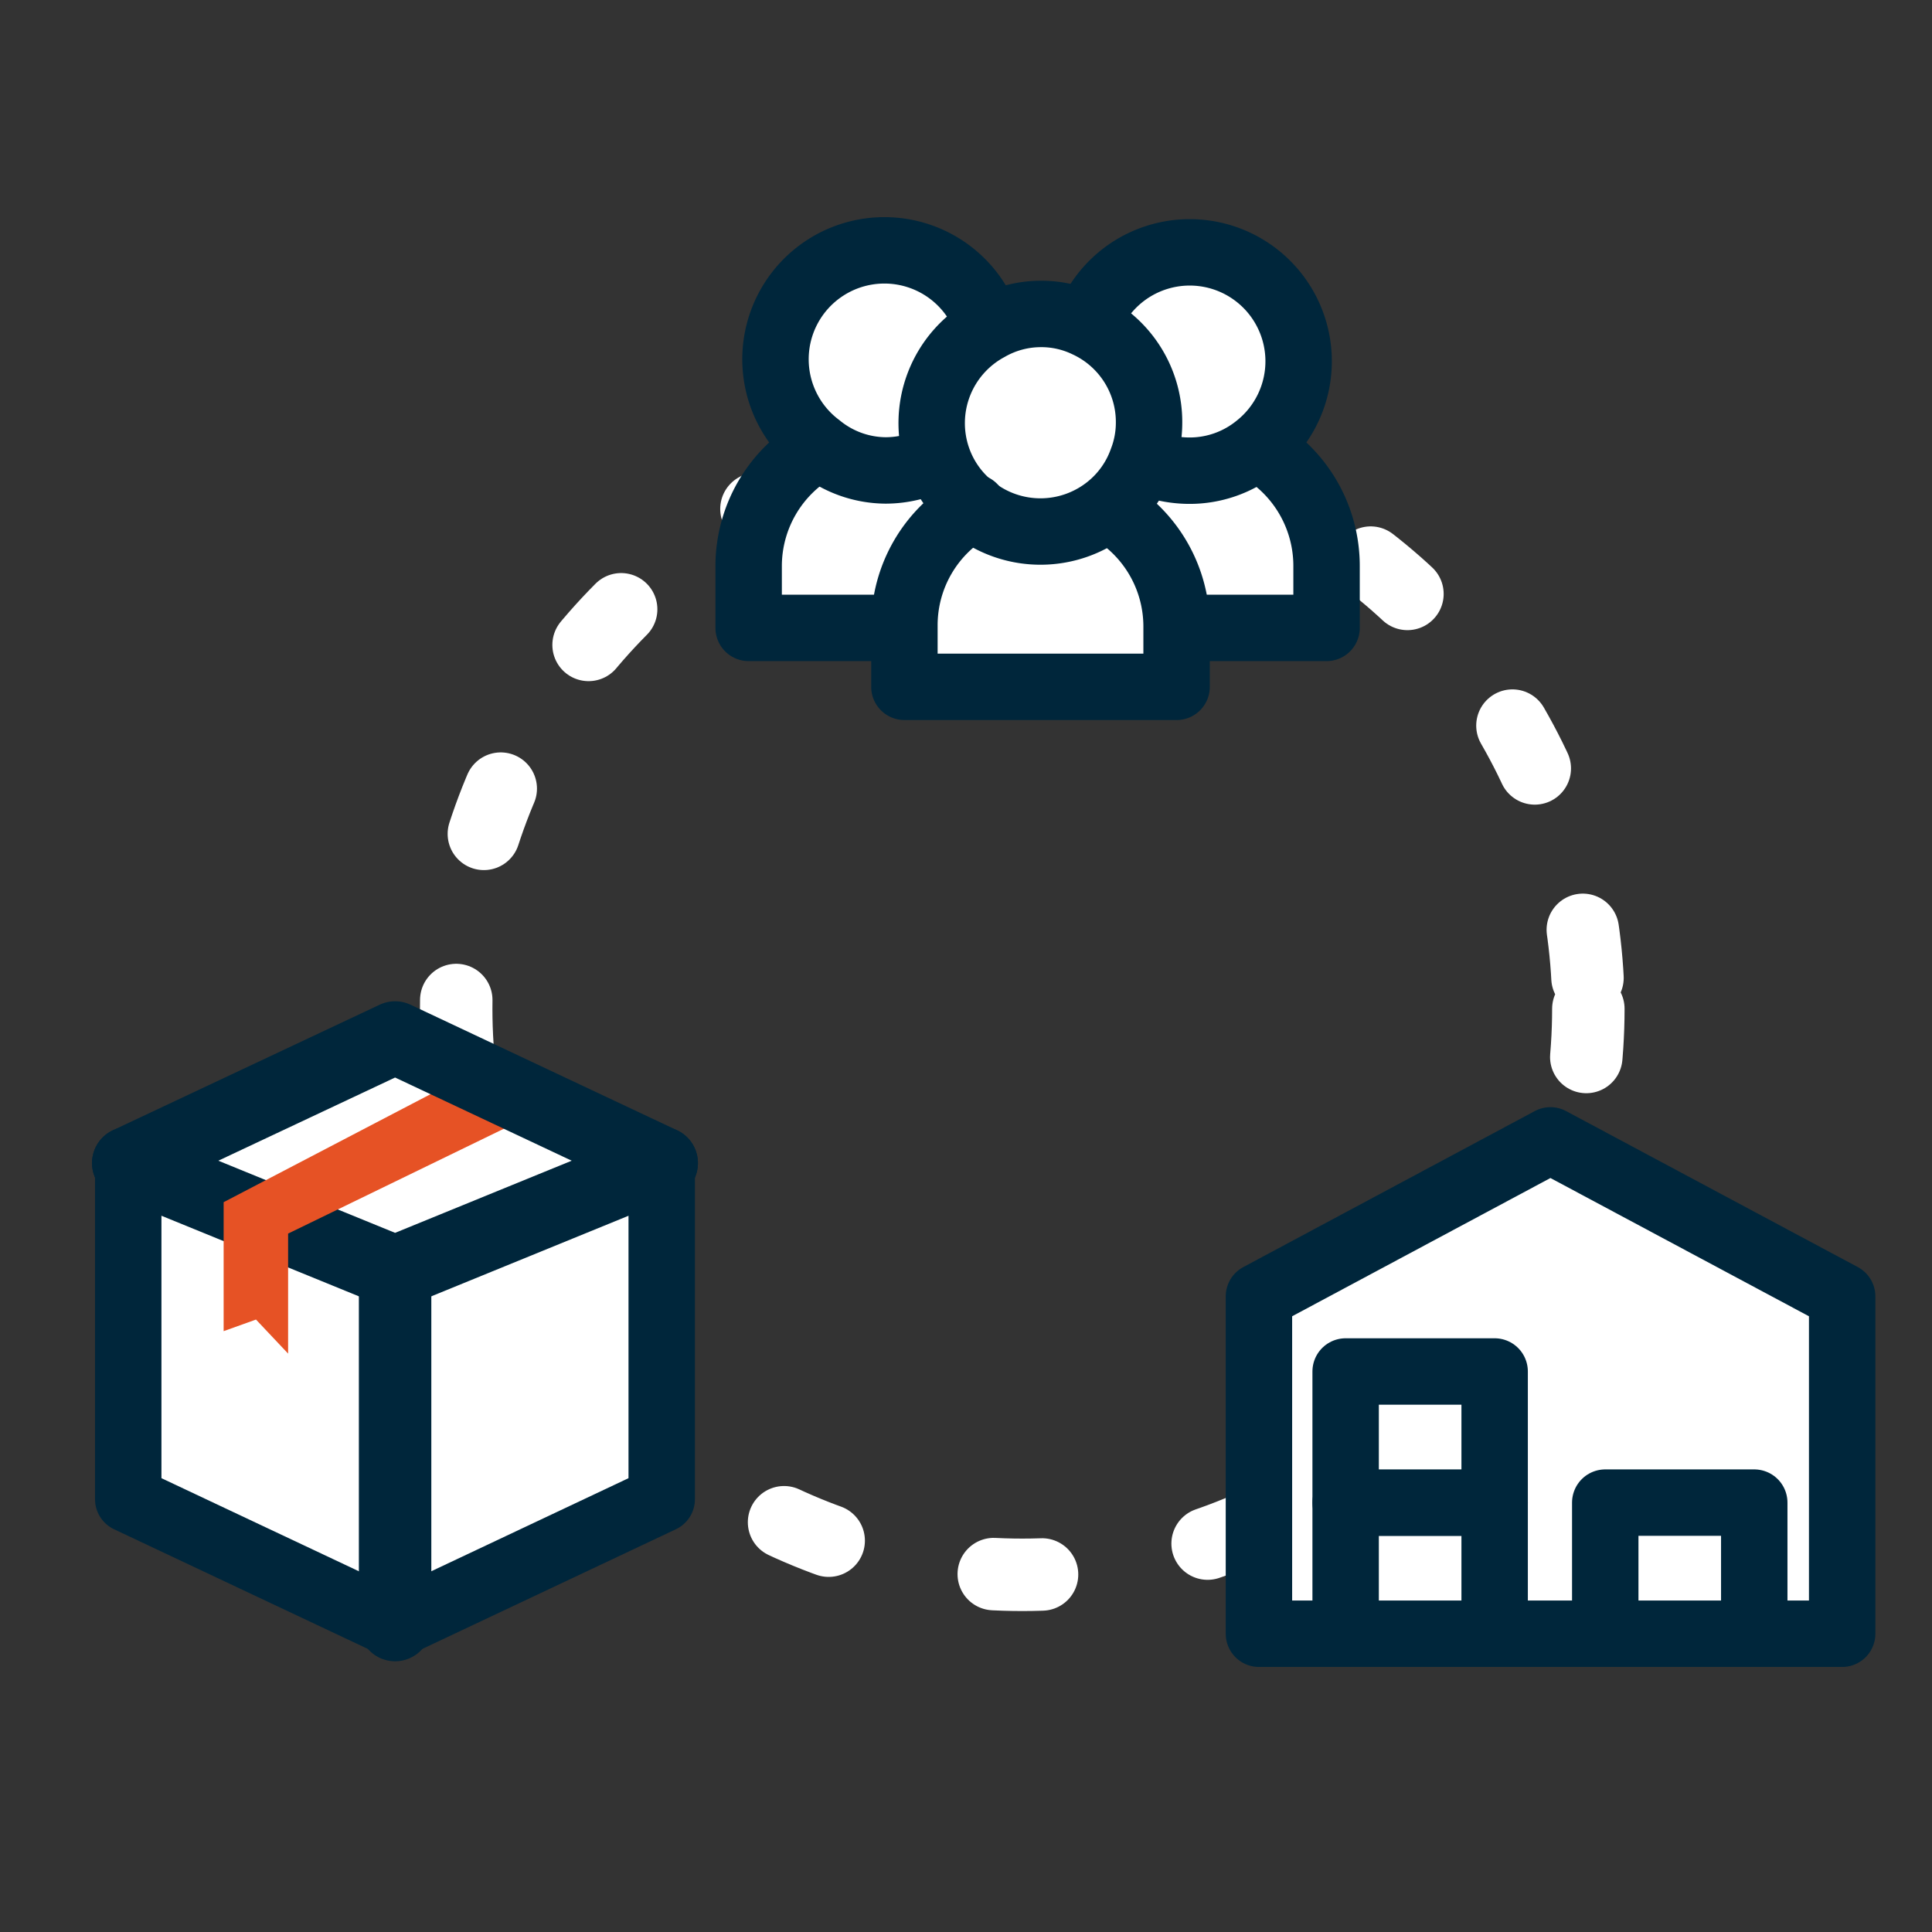 <?xml version="1.0" encoding="UTF-8"?> <svg xmlns="http://www.w3.org/2000/svg" width="80" height="80" viewBox="0 0 80 80"><rect x="0" y="0" width="80" height="80" fill="#333333" stroke="none"/><circle cx="42.33" cy="41.77" r="23.44" fill="none" stroke="#fff" stroke-linecap="round" stroke-linejoin="round" stroke-width="3" stroke-dasharray="2 7"></circle><polygon points="52.13 67.65 52.13 53.68 64.2 47.22 76.28 53.68 76.28 67.65 52.13 67.65" fill="#fff" stroke="#00263b" stroke-linecap="round" stroke-linejoin="round" stroke-width="2.75"></polygon><rect x="66.47" y="62.22" width="6.17" height="5.43" fill="#fff" stroke="#00263b" stroke-linecap="round" stroke-linejoin="round" stroke-width="2.75"></rect><rect x="55.72" y="62.22" width="6.17" height="5.43" fill="#fff" stroke="#00263b" stroke-linecap="round" stroke-linejoin="round" stroke-width="2.75"></rect><rect x="55.72" y="56.79" width="6.17" height="5.43" fill="#fff" stroke="#00263b" stroke-linecap="round" stroke-linejoin="round" stroke-width="2.75"></rect><polygon points="27.4 62.08 27.4 48.16 16.36 42.96 5.31 48.16 5.31 62.08 16.36 67.29 27.4 62.08" fill="#fff" stroke="#00263b" stroke-linecap="round" stroke-linejoin="round" stroke-width="2.75"></polygon><polyline points="5.31 48.16 16.36 52.67 27.4 48.16" fill="none" stroke="#00263b" stroke-linecap="round" stroke-linejoin="round" stroke-width="3"></polyline><line x1="16.36" y1="52.68" x2="16.36" y2="67.29" fill="none" stroke="#00263b" stroke-linecap="round" stroke-linejoin="round" stroke-width="3"></line><polyline points="19.49 44.44 9.26 49.78 9.26 55.12 10.6 54.64 11.93 56.05 11.93 51.08 22.59 45.9" fill="#e65225"></polyline><polyline points="27.4 48.16 16.36 42.96 5.31 48.16" fill="none" stroke="#00263b" stroke-linecap="round" stroke-linejoin="round" stroke-width="3"></polyline><path d="M38.58,17.49A4.49,4.49,0,0,0,38.83,19l-.15.05a4.47,4.47,0,0,1-2,.48,4.41,4.41,0,0,1-2.77-1,4.51,4.51,0,1,1,7-5A4.49,4.49,0,0,0,38.58,17.49Z" fill="#fff"></path><path d="M38.83,19A4.44,4.44,0,0,0,40.31,21a5.61,5.61,0,0,0-2.86,4.9v0H31V23.43a5.63,5.63,0,0,1,2.86-4.9,4.41,4.41,0,0,0,2.77,1,4.47,4.47,0,0,0,2-.48Z" fill="#fff"></path><path d="M49,26h-.23v0A5.62,5.62,0,0,0,46,21.13l-.1-.14a4.41,4.41,0,0,0,1.38-1.93l.4.16a4.72,4.72,0,0,0,1.55.27,4.44,4.44,0,0,0,2.83-1l.1.13a5.64,5.64,0,0,1,2.7,4.81V26Z" fill="#fff"></path><path d="M48.72,26v2.51H37.45V25.94A5.61,5.61,0,0,1,40.31,21,4.49,4.49,0,0,0,45.92,21l.1.14a5.62,5.62,0,0,1,2.7,4.81Z" fill="#fff"></path><path d="M47.59,17.49a4.33,4.33,0,0,1-.29,1.57A4.41,4.41,0,0,1,45.92,21a4.49,4.49,0,0,1-5.61.05A4.44,4.44,0,0,1,38.83,19a4.48,4.48,0,0,1,2.1-5.42A4.36,4.36,0,0,1,43.08,13a4.32,4.32,0,0,1,1.93.45A4.46,4.46,0,0,1,47.59,17.49Z" fill="#fff"></path><path d="M53.76,15a4.52,4.52,0,0,1-1.68,3.51,4.44,4.44,0,0,1-2.83,1,4.72,4.72,0,0,1-1.55-.27l-.4-.16a4.33,4.33,0,0,0,.29-1.57A4.46,4.46,0,0,0,45,13.43l.06-.13A4.51,4.51,0,0,1,53.76,15Z" fill="#fff"></path><path d="M45,13.43a4.46,4.46,0,0,1,2.58,4.06,4.33,4.33,0,0,1-.29,1.57A4.41,4.41,0,0,1,45.92,21a4.49,4.49,0,0,1-5.61.05A4.44,4.44,0,0,1,38.83,19a4.48,4.48,0,0,1,2.1-5.42A4.36,4.36,0,0,1,43.08,13,4.32,4.32,0,0,1,45,13.43Z" fill="none" stroke="#00263b" stroke-linecap="round" stroke-linejoin="round" stroke-width="2.75"></path><path d="M40.31,21a5.61,5.61,0,0,0-2.86,4.9v2.54H48.72V25.94A5.62,5.62,0,0,0,46,21.13" fill="none" stroke="#00263b" stroke-linecap="round" stroke-linejoin="round" stroke-width="2.75"></path><path d="M45.07,13.3a4.51,4.51,0,1,1,7,5.19,4.44,4.44,0,0,1-2.83,1,4.72,4.72,0,0,1-1.55-.27" fill="none" stroke="#00263b" stroke-linecap="round" stroke-linejoin="round" stroke-width="2.75"></path><path d="M49,26h5.93V23.43a5.64,5.64,0,0,0-2.7-4.81" fill="none" stroke="#00263b" stroke-linecap="round" stroke-linejoin="round" stroke-width="2.75"></path><path d="M38.68,19a4.47,4.47,0,0,1-2,.48,4.41,4.41,0,0,1-2.77-1,4.51,4.51,0,1,1,7-5" fill="none" stroke="#00263b" stroke-linecap="round" stroke-linejoin="round" stroke-width="2.75"></path><path d="M33.88,18.53A5.63,5.63,0,0,0,31,23.43V26h6.27" fill="none" stroke="#00263b" stroke-linecap="round" stroke-linejoin="round" stroke-width="2.75"></path></svg> 